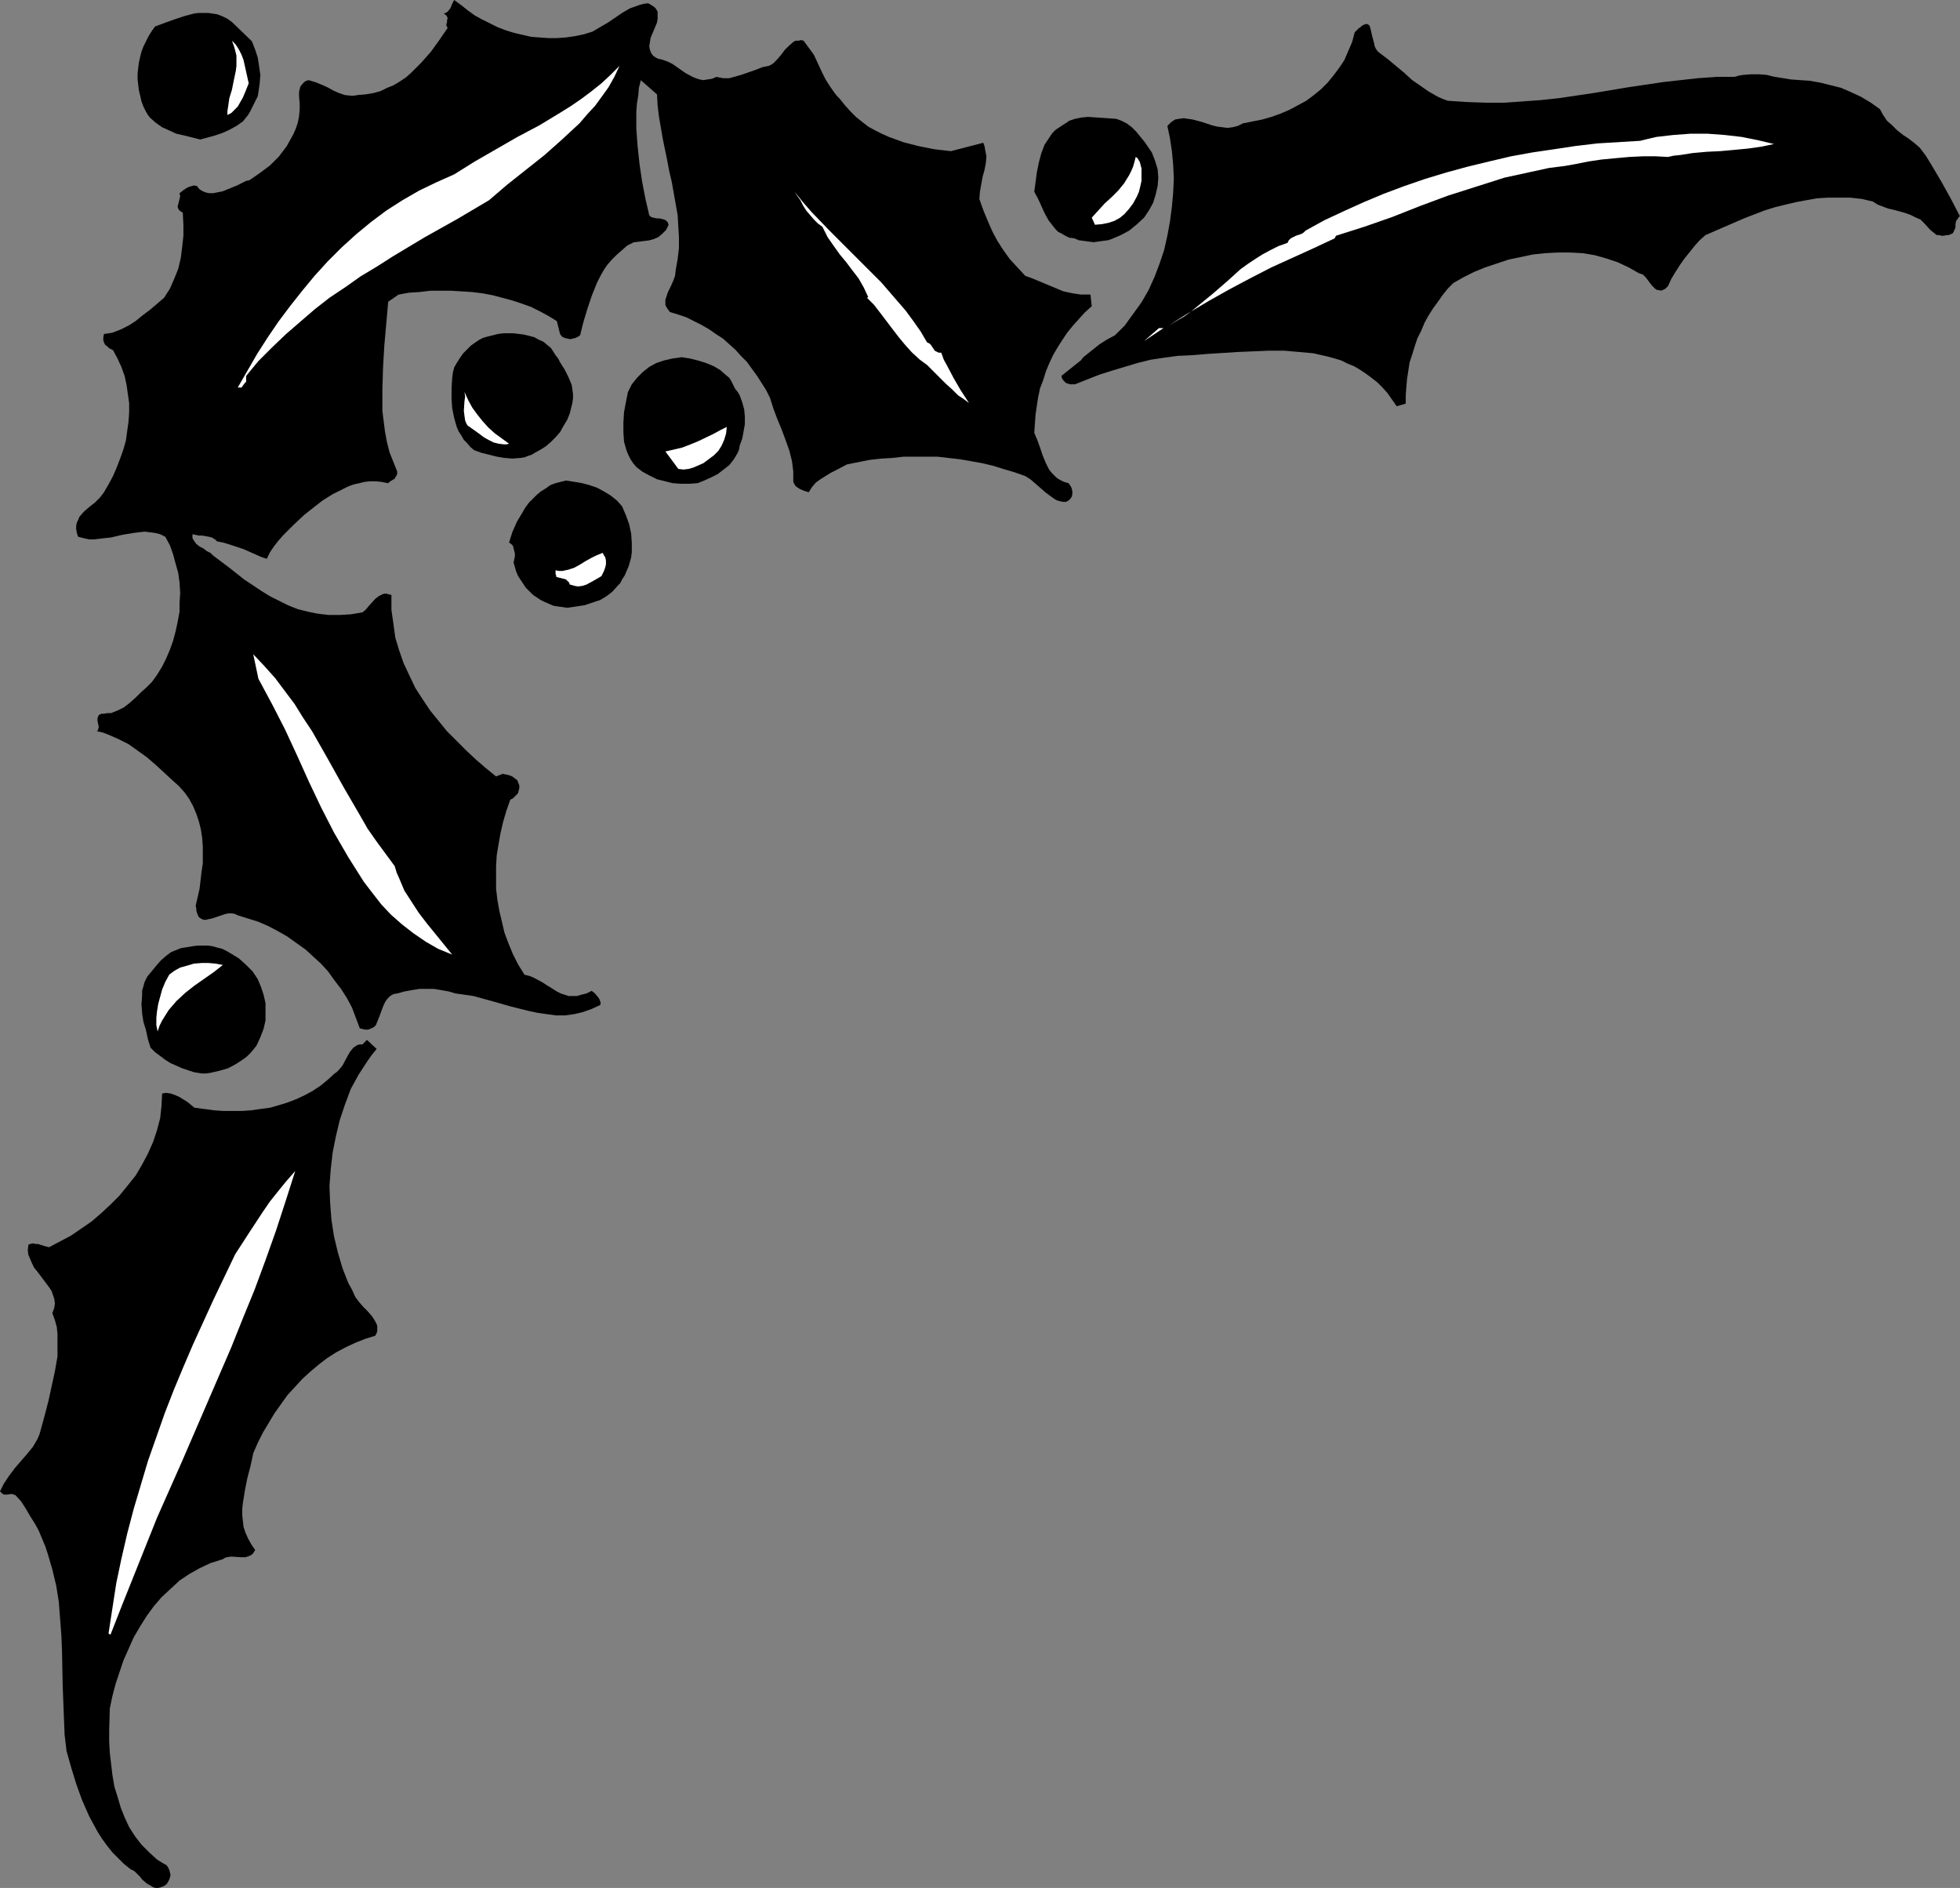 <?xml version="1.0" encoding="UTF-8" standalone="no"?>
<svg
   version="1.0"
   width="129.724mm"
   height="124.945mm"
   id="svg21"
   sodipodi:docname="Holly Corner 05.wmf"
   xmlns:inkscape="http://www.inkscape.org/namespaces/inkscape"
   xmlns:sodipodi="http://sodipodi.sourceforge.net/DTD/sodipodi-0.dtd"
   xmlns="http://www.w3.org/2000/svg"
   xmlns:svg="http://www.w3.org/2000/svg">
  <rect width="100%" height="100%" fill="#808080" stroke="none"/>
  <sodipodi:namedview
     id="namedview21"
     pagecolor="#ffffff"
     bordercolor="#000000"
     borderopacity="0.25"
     inkscape:showpageshadow="2"
     inkscape:pageopacity="0.0"
     inkscape:pagecheckerboard="0"
     inkscape:deskcolor="#d1d1d1"
     inkscape:document-units="mm" />
  <defs
     id="defs1">
    <pattern
       id="WMFhbasepattern"
       patternUnits="userSpaceOnUse"
       width="6"
       height="6"
       x="0"
       y="0" />
  </defs>
  <path
     style="fill:#000000;fill-opacity:1;fill-rule:evenodd;stroke:none"
     d="m 146.086,8.563 2.101,-0.646 1.939,-1.131 1.939,-1.131 3.555,-2.423 1.939,-1.131 2.262,-0.808 1.131,-0.323 1.131,-0.162 0.646,0.323 0.485,0.323 0.485,0.323 0.323,0.323 0.485,0.808 v 0.808 0.969 l -0.162,0.969 -0.808,1.939 -0.808,1.939 -0.162,1.131 -0.162,0.808 0.162,0.969 0.323,0.808 0.323,0.485 0.323,0.323 0.485,0.323 0.646,0.323 0.808,0.162 0.97,0.323 0.808,0.323 0.97,0.485 3.232,2.262 1.778,0.969 0.808,0.323 0.97,0.323 0.97,0.162 0.97,-0.162 1.131,-0.162 1.131,-0.485 0.808,0.162 0.808,0.162 h 1.616 l 1.778,-0.485 1.616,-0.485 3.232,-1.131 1.616,-0.646 1.616,-0.323 0.646,-0.323 0.485,-0.323 0.97,-0.969 0.97,-1.131 0.97,-1.292 0.97,-0.969 1.131,-0.969 0.485,-0.323 h 0.808 l 0.646,-0.162 0.646,0.162 1.293,1.777 1.293,1.777 0.97,2.1 0.97,2.1 0.97,1.939 1.131,1.777 1.131,1.616 0.646,0.808 0.646,0.646 1.293,1.616 1.454,1.616 1.293,1.292 1.616,1.292 1.454,1.131 1.778,0.969 1.616,0.808 1.778,0.808 1.778,0.646 1.778,0.646 3.717,0.969 4.04,0.808 4.202,0.485 8.08,-2.1 0.323,0.808 0.162,0.969 0.323,1.616 -0.162,1.777 -0.323,1.616 -0.485,1.777 -0.323,1.777 -0.323,1.777 -0.162,1.939 0.97,2.746 1.131,2.746 1.131,2.585 1.293,2.423 1.454,2.262 1.616,2.262 1.939,2.1 1.939,2.1 1.778,0.646 1.939,0.808 1.939,0.808 1.939,0.808 1.939,0.808 2.262,0.485 2.101,0.323 h 1.131 1.293 l 0.323,2.908 -1.778,1.616 -1.454,1.616 -1.454,1.616 -1.454,1.777 -1.293,1.939 -1.131,1.777 -1.131,1.939 -0.97,2.1 -0.808,1.939 -0.646,2.1 -0.808,2.1 -0.485,2.262 -0.323,2.1 -0.323,2.262 -0.162,2.262 -0.162,2.262 0.808,1.939 0.646,1.777 0.646,1.939 0.808,1.939 0.808,1.616 0.646,0.808 0.646,0.646 0.646,0.646 0.808,0.485 0.97,0.485 1.131,0.323 0.485,0.646 0.323,0.646 0.162,0.808 v 0.646 l -0.162,0.646 -0.323,0.485 -0.485,0.485 -0.646,0.323 h -0.646 l -0.808,-0.162 -0.646,-0.162 -0.646,-0.323 -1.131,-0.808 -1.293,-0.969 -1.293,-1.131 -1.293,-1.131 -1.131,-0.969 -1.293,-0.808 -2.747,-0.969 -2.747,-0.808 -2.586,-0.808 -2.747,-0.646 -2.747,-0.485 -2.747,-0.485 -2.909,-0.323 -2.747,-0.323 h -5.656 -2.747 l -2.909,0.323 -2.747,0.162 -2.909,0.323 -5.656,1.131 -2.747,1.454 -1.293,0.646 -1.293,0.808 -1.293,0.808 -1.131,0.808 -0.97,1.131 -0.808,1.292 -1.131,-0.323 -1.131,-0.485 -0.485,-0.323 -0.485,-0.323 -0.323,-0.485 -0.323,-0.646 v -1.292 -1.292 l -0.323,-2.585 -0.646,-2.585 -0.97,-2.746 -0.97,-2.585 -1.131,-2.746 -0.97,-2.585 -0.808,-2.585 -0.97,-1.939 -1.131,-1.777 -1.131,-1.777 -1.293,-1.777 -1.293,-1.777 -1.454,-1.454 -1.454,-1.616 -1.454,-1.292 -1.616,-1.454 -1.778,-1.131 -1.616,-1.131 -1.939,-1.131 -1.939,-0.969 -1.939,-0.969 -1.939,-0.646 -2.101,-0.646 -0.485,-0.646 -0.323,-0.485 -0.323,-0.646 v -0.646 -0.646 l 0.162,-0.485 0.485,-1.454 0.646,-1.292 0.646,-1.454 0.485,-1.292 0.162,-1.454 0.485,-2.746 0.323,-2.746 v -2.746 l -0.162,-2.746 -0.162,-2.746 -0.485,-2.746 -0.97,-5.493 -0.646,-2.746 -0.485,-2.585 -1.131,-5.493 -0.97,-5.655 -0.323,-2.746 -0.162,-2.746 -4.04,-3.554 -0.485,1.939 -0.162,1.939 -0.323,1.939 -0.162,2.1 v 2.1 2.1 l 0.323,4.362 0.485,4.524 0.646,4.362 0.808,4.201 0.97,4.201 0.485,0.485 0.646,0.162 0.808,0.162 h 0.646 l 0.646,0.162 0.646,0.162 0.646,0.485 0.162,0.323 0.162,0.485 -0.323,0.646 -0.323,0.646 -0.97,0.969 -0.97,0.808 -1.131,0.485 -1.131,0.323 -1.293,0.162 -2.586,0.323 -1.616,0.808 -1.293,1.131 -1.293,1.131 -1.293,1.292 -1.131,1.292 -0.97,1.454 -0.808,1.454 -0.808,1.616 -1.293,3.231 -1.131,3.393 -0.97,3.231 -0.808,3.231 -0.485,0.323 -0.646,0.323 -0.646,0.162 -0.646,0.162 -0.808,-0.162 -0.646,-0.162 -0.646,-0.323 -0.485,-0.646 -0.808,-3.231 -2.101,-1.292 -2.101,-1.131 -2.262,-1.131 -2.262,-0.808 -2.424,-0.808 -2.424,-0.646 -2.424,-0.646 -2.586,-0.485 -2.586,-0.323 -2.586,-0.162 -2.586,-0.162 h -2.747 -2.586 l -2.747,0.323 -2.586,0.162 -2.586,0.485 -2.586,1.777 -0.485,5.493 -0.485,5.493 -0.323,5.493 -0.162,5.493 v 2.746 2.585 l 0.323,2.585 0.323,2.585 0.485,2.585 0.646,2.585 0.97,2.423 0.97,2.423 v 0.485 l -0.162,0.485 -0.323,0.485 -0.162,0.323 -0.808,0.485 -0.485,0.323 -0.323,0.323 -1.616,-0.323 -1.454,-0.162 h -1.454 l -1.454,0.162 -1.293,0.323 -1.454,0.323 -1.293,0.485 -1.293,0.646 -2.586,1.292 -2.586,1.616 -2.262,1.777 -2.262,1.777 -2.586,2.423 -2.586,2.585 -1.293,1.454 -1.131,1.454 -0.97,1.454 -0.808,1.616 -1.454,-0.485 -1.454,-0.646 -2.909,-1.292 -3.394,-1.131 -1.616,-0.485 -1.616,-0.323 -0.485,-0.485 -0.808,-0.485 -0.646,-0.162 -1.778,-0.323 h -0.808 l -1.616,-0.323 v 0.485 0.485 l 0.485,0.808 0.485,0.646 0.808,0.646 0.97,0.485 0.808,0.646 0.97,0.485 0.646,0.646 3.878,2.908 3.878,3.07 4.363,2.908 2.101,1.292 2.262,1.131 2.262,1.131 2.424,0.969 2.586,0.646 2.424,0.485 2.747,0.323 h 2.747 l 2.747,-0.162 2.909,-0.485 0.808,-0.646 0.808,-0.969 1.616,-1.777 0.808,-0.646 0.97,-0.485 0.485,-0.162 h 0.485 l 0.646,0.162 0.646,0.162 v 3.716 l 0.485,3.393 0.485,3.554 0.97,3.231 1.131,3.231 1.454,3.07 1.454,3.07 1.778,2.746 1.939,2.908 2.101,2.585 2.101,2.585 2.424,2.423 2.424,2.423 2.424,2.262 2.424,2.1 2.586,2.1 0.808,-0.323 0.808,-0.323 0.808,0.162 0.808,0.162 0.808,0.323 0.646,0.485 0.646,0.485 0.162,0.485 0.323,0.808 v 0.646 l -0.162,0.646 -0.162,0.646 -0.323,0.323 -0.485,0.485 -0.485,0.485 -0.646,0.323 -0.97,2.746 -0.808,2.746 -0.646,2.746 -0.485,2.746 -0.485,2.908 -0.162,2.746 v 2.746 2.908 l 0.323,2.746 0.485,2.746 0.646,2.746 0.646,2.746 0.97,2.585 1.131,2.746 1.293,2.585 1.616,2.585 1.293,0.323 1.131,0.485 2.101,1.131 0.97,0.646 0.808,0.485 1.778,1.131 0.97,0.485 0.97,0.323 0.97,0.323 h 0.97 1.131 l 1.131,-0.323 1.293,-0.323 1.293,-0.646 0.808,0.646 0.808,0.969 0.323,0.485 0.162,0.485 0.162,0.485 -0.162,0.485 -2.101,0.969 -2.262,0.808 -2.101,0.485 -2.262,0.323 h -2.262 l -2.424,-0.323 -2.262,-0.323 -2.262,-0.485 -4.525,-1.131 -4.525,-1.292 -4.686,-1.292 -2.262,-0.323 -2.262,-0.323 -1.616,-0.485 -1.778,-0.323 -1.939,-0.323 h -1.778 -1.939 l -1.939,0.323 -1.778,0.323 -1.778,0.485 -0.97,0.162 -0.808,0.485 -0.646,0.646 -0.485,0.646 -0.485,0.969 -0.323,0.808 -0.646,1.777 -0.646,1.616 -0.323,0.808 -0.485,0.485 -0.646,0.323 -0.808,0.323 h -0.808 l -0.646,-0.162 -0.646,-0.162 -0.97,-2.585 -0.97,-2.585 -1.293,-2.423 -1.454,-2.262 -1.616,-2.1 -1.616,-2.262 -1.778,-1.939 -1.939,-1.777 -1.939,-1.777 -2.262,-1.616 -2.262,-1.616 -2.262,-1.292 -2.424,-1.292 -2.586,-1.131 -2.586,-0.808 -2.586,-0.808 -0.646,-0.323 -0.808,-0.162 h -0.808 l -0.808,0.162 -3.394,1.131 -0.808,0.162 -0.646,0.162 h -0.646 l -0.646,-0.323 -0.485,-0.323 -0.323,-0.646 -0.323,-0.969 v -0.485 l -0.162,-0.808 0.97,-4.201 0.485,-4.201 0.323,-2.1 v -2.262 -2.1 l -0.162,-2.1 -0.323,-2.1 -0.485,-1.939 -0.646,-1.939 -0.808,-1.939 -0.97,-1.777 -1.131,-1.616 -1.454,-1.616 -1.616,-1.454 -4.202,-3.877 -2.262,-1.939 -2.262,-1.616 -2.262,-1.616 -2.586,-1.292 -2.586,-1.131 -1.293,-0.485 -1.454,-0.323 0.323,-0.323 v -0.162 l 0.162,-0.646 -0.162,-0.646 -0.162,-0.808 v -0.646 l 0.162,-0.485 0.162,-0.323 0.323,-0.162 0.323,-0.162 h 0.646 l 0.808,-0.162 h 0.97 l 0.808,-0.323 0.808,-0.323 1.616,-0.808 1.454,-1.131 1.454,-1.292 1.293,-1.292 1.454,-1.292 1.293,-1.292 1.293,-1.777 1.293,-2.1 0.97,-1.939 0.97,-2.262 0.808,-2.262 0.646,-2.423 0.485,-2.262 0.485,-2.585 v -2.262 l 0.162,-2.423 -0.162,-2.585 -0.323,-2.423 -0.646,-2.262 -0.646,-2.423 -0.808,-2.262 -1.131,-2.1 -1.293,-0.646 -1.293,-0.323 -1.293,-0.162 -1.293,-0.162 -1.454,0.162 -1.293,0.162 -2.909,0.485 -2.747,0.646 -2.909,0.323 -1.293,0.162 h -1.293 l -1.454,-0.323 -1.293,-0.323 -0.323,-0.969 -0.162,-0.969 v -0.808 l 0.162,-0.808 0.323,-0.646 0.323,-0.808 1.131,-1.292 1.293,-1.131 1.454,-1.131 1.293,-1.292 0.485,-0.646 0.485,-0.646 1.131,-1.939 1.131,-2.1 0.97,-2.262 0.808,-2.1 0.808,-2.262 0.646,-2.262 0.323,-2.423 0.323,-2.262 0.162,-2.423 v -2.262 l -0.323,-2.262 -0.323,-2.262 -0.485,-2.262 -0.808,-2.262 -0.97,-2.1 -1.131,-2.1 -0.97,-0.485 -0.485,-0.485 -0.485,-0.323 -0.323,-0.646 -0.162,-0.485 v -0.808 l 0.162,-0.808 1.131,-0.162 0.97,-0.162 2.101,-0.808 1.939,-0.969 1.778,-1.131 1.778,-1.454 1.939,-1.454 3.394,-2.908 1.454,-2.262 1.131,-2.585 0.97,-2.423 0.646,-2.746 0.323,-2.585 0.323,-2.908 v -2.746 l -0.162,-3.07 -0.323,-0.162 -0.485,-0.323 -0.323,-0.485 -0.162,-0.485 0.162,-0.646 0.162,-0.646 0.162,-0.646 0.162,-0.646 -0.162,-0.808 0.808,-0.646 0.97,-0.646 0.646,-0.323 0.646,-0.162 0.485,-0.162 0.808,0.162 0.646,0.808 0.808,0.485 0.808,0.323 0.808,0.162 h 0.97 l 0.808,-0.162 1.616,-0.323 3.555,-1.454 1.616,-0.808 0.646,-0.323 0.808,-0.162 2.586,-1.777 1.293,-0.969 1.293,-0.969 1.131,-1.131 1.131,-1.131 0.97,-1.292 0.97,-1.292 0.808,-1.454 0.808,-1.454 0.646,-1.454 0.485,-1.454 0.323,-1.616 0.162,-1.777 v -1.454 l -0.162,-1.777 v -0.485 -0.646 l 0.162,-0.646 0.162,-0.646 0.485,-0.646 0.485,-0.485 0.485,-0.323 0.646,-0.162 1.616,0.485 1.616,0.646 1.454,0.646 1.454,0.808 1.454,0.646 1.454,0.485 1.454,0.162 H 88.557 l 0.97,-0.162 1.939,-0.162 1.939,-0.323 1.778,-0.485 1.616,-0.808 1.616,-0.646 1.616,-0.969 1.454,-0.969 1.293,-1.131 1.293,-1.292 1.293,-1.292 2.424,-2.746 2.101,-2.908 2.101,-3.07 -0.323,-0.485 V 5.978 l 0.162,-0.485 V 5.008 l 0.162,-0.485 -0.162,-0.323 -0.162,-0.323 -0.646,-0.485 0.485,-0.162 0.485,-0.323 0.646,-0.808 0.485,-1.131 L 113.605,0 l 1.778,1.292 1.616,1.292 1.778,1.292 1.778,0.969 1.939,0.969 1.939,0.969 2.101,0.808 2.101,0.646 2.101,0.485 2.101,0.485 2.101,0.162 2.262,0.162 h 2.101 l 2.262,-0.162 2.262,-0.323 z"
     id="path1" />
  <path
     style="fill:#000000;fill-opacity:1;fill-rule:evenodd;stroke:none"
     d="m 63.024,10.34 0.808,2.1 0.646,1.939 0.323,2.1 0.323,2.262 -0.162,2.1 -0.323,2.262 -0.162,0.969 -0.97,1.939 -0.485,0.969 -0.485,0.969 -0.485,0.808 -0.646,0.808 -0.646,0.808 -1.616,1.131 -1.778,0.969 -1.778,0.808 -1.939,0.646 -1.778,0.485 -1.778,0.485 -1.939,-0.485 -1.939,-0.485 -2.101,-0.485 -1.778,-0.808 -1.778,-0.808 -1.616,-1.131 -1.454,-1.292 -0.485,-0.646 -0.485,-0.808 -0.646,-1.292 -0.485,-1.292 -0.323,-1.454 -0.323,-1.292 -0.162,-1.454 -0.162,-1.292 V 18.418 l 0.162,-1.454 0.162,-1.292 0.323,-1.454 0.323,-1.292 0.485,-1.292 0.646,-1.292 0.646,-1.292 0.808,-1.292 0.808,-1.131 2.586,-0.969 2.262,-0.808 2.424,-0.808 2.424,-0.646 1.131,-0.162 h 1.131 1.293 l 1.131,0.162 1.131,0.162 1.293,0.485 1.293,0.646 1.131,0.808 z"
     id="path2" />
  <path
     style="fill:#000000;fill-opacity:1;fill-rule:evenodd;stroke:none"
     d="m 345.339,13.409 2.101,1.616 1.939,1.616 1.939,1.616 1.939,1.777 2.101,1.454 2.101,1.454 2.262,1.292 1.131,0.485 1.293,0.485 4.848,0.323 4.686,0.162 h 4.686 l 4.525,-0.323 4.525,-0.323 4.525,-0.485 8.726,-1.292 8.726,-1.454 8.726,-1.292 4.363,-0.485 4.363,-0.485 4.525,-0.323 h 4.525 l 1.131,-0.323 0.97,-0.162 2.101,-0.162 h 1.939 l 1.939,0.162 1.939,0.485 2.101,0.323 1.939,0.323 2.262,0.162 2.424,0.162 2.747,0.485 2.586,0.646 2.586,0.646 2.586,1.131 2.424,1.131 2.424,1.454 2.262,1.616 0.808,1.454 0.97,1.454 1.293,1.131 1.293,1.292 1.454,1.131 1.454,0.969 1.454,1.131 1.293,1.131 1.454,1.939 1.293,2.1 2.586,4.362 2.424,4.362 2.262,4.362 -0.323,0.162 -0.162,0.323 -0.485,0.646 -0.162,0.808 v 0.808 l -0.323,0.808 -0.323,0.646 -0.323,0.162 -0.323,0.162 -0.485,0.162 h -0.485 l -0.646,0.162 h -0.646 l -0.485,-0.162 h -0.646 l -0.808,-0.646 -0.808,-0.646 -1.616,-1.777 -0.808,-0.808 -1.131,-0.485 -1.293,-0.646 -1.293,-0.485 -2.909,-0.808 -1.454,-0.323 -1.293,-0.485 -1.293,-0.485 -1.293,-0.808 -2.747,-0.646 -2.909,-0.323 h -2.747 -2.747 l -2.747,0.162 -2.747,0.485 -2.586,0.485 -2.747,0.646 -2.586,0.646 -2.586,0.808 -5.01,1.939 -4.848,2.1 -4.848,2.1 -1.454,1.292 -1.293,1.454 -2.586,3.231 -1.131,1.616 -1.131,1.777 -0.97,1.616 -0.808,1.777 -0.646,0.646 -0.646,0.323 -0.485,0.162 -0.646,-0.162 h -0.323 l -0.485,-0.323 -0.808,-0.808 -1.454,-1.939 -0.808,-0.808 -0.485,-0.162 -0.485,-0.162 -2.586,-1.454 -2.747,-1.292 -2.909,-0.969 -2.909,-0.808 -2.909,-0.485 -3.07,-0.162 h -3.232 l -3.07,0.162 -3.07,0.323 -3.07,0.646 -3.07,0.646 -2.909,0.969 -2.909,0.969 -2.747,1.131 -2.586,1.292 -2.586,1.454 -1.454,1.454 -1.293,1.616 -1.131,1.616 -1.293,1.777 -1.131,1.777 -0.97,1.777 -0.808,1.939 -0.97,1.939 -0.646,1.939 -0.646,2.1 -0.646,1.939 -0.323,2.1 -0.323,2.1 -0.162,1.939 -0.162,2.1 v 2.1 l -2.262,0.646 -1.131,-1.616 -1.131,-1.616 -1.293,-1.454 -1.293,-1.292 -1.454,-1.131 -1.293,-0.969 -1.454,-0.969 -1.616,-0.969 -1.616,-0.646 -1.616,-0.808 -1.616,-0.485 -1.778,-0.485 -3.555,-0.808 -3.555,-0.323 -3.717,-0.323 h -3.878 l -3.878,0.162 -3.878,0.162 -7.595,0.485 -3.878,0.323 -3.555,0.162 -3.555,0.485 -3.232,0.485 -3.232,0.808 -3.232,0.969 -3.232,0.969 -3.07,0.969 -6.141,2.423 h -0.646 -0.646 l -0.485,-0.162 -0.485,-0.162 -0.323,-0.323 -0.323,-0.323 -0.323,-0.485 -0.162,-0.646 1.616,-1.292 1.616,-1.292 1.616,-1.292 0.646,-0.808 0.808,-0.646 1.616,-1.292 1.616,-1.292 1.778,-1.131 2.101,-1.131 2.424,-2.423 2.101,-2.908 2.101,-2.908 1.778,-3.07 1.454,-3.231 1.293,-3.393 1.131,-3.393 0.808,-3.554 0.646,-3.554 0.485,-3.716 0.323,-3.554 0.162,-3.554 -0.162,-3.393 -0.323,-3.393 -0.485,-3.231 -0.646,-3.07 0.97,-0.969 0.97,-0.646 0.97,-0.162 1.131,-0.162 1.131,0.162 1.131,0.162 2.424,0.646 2.424,0.808 1.293,0.323 1.293,0.162 1.293,0.162 1.293,-0.162 1.293,-0.323 1.293,-0.646 2.424,-0.485 2.424,-0.485 2.262,-0.646 2.262,-0.808 2.262,-0.969 2.101,-1.131 2.101,-1.131 1.939,-1.454 1.778,-1.454 1.616,-1.616 1.454,-1.777 1.454,-1.939 1.293,-1.939 0.97,-2.262 0.97,-2.262 0.646,-2.423 0.485,-0.485 0.485,-0.485 0.485,-0.323 0.323,-0.323 0.646,-0.323 0.485,-0.162 0.485,0.162 0.323,0.323 0.162,0.485 0.162,0.646 0.323,1.454 0.485,1.777 0.162,0.808 0.323,0.646 0.485,0.646 z"
     id="path3" />
  <path
     style="fill:#ffffff;fill-opacity:1;fill-rule:evenodd;stroke:none"
     d="m 62.216,20.841 -0.97,2.423 -0.485,1.131 -0.646,1.131 -0.646,1.131 -0.808,0.808 -0.808,0.808 -0.97,0.485 v -0.969 l 0.162,-0.969 0.323,-2.262 0.646,-2.1 0.485,-2.423 0.485,-2.262 0.162,-1.292 v -1.292 -1.292 l -0.323,-1.292 -0.323,-1.131 -0.485,-1.292 0.97,0.969 0.808,1.292 0.646,1.292 0.485,1.292 0.646,2.908 z"
     id="path4" />
  <path
     style="fill:#ffffff;fill-opacity:1;fill-rule:evenodd;stroke:none"
     d="m 122.331,50.083 -7.918,4.685 -8.08,4.524 -8.08,4.847 -4.04,2.585 -4.04,2.423 -3.878,2.746 -3.878,2.585 -3.717,2.908 -3.555,3.07 -3.555,3.07 -3.555,3.393 -3.394,3.393 -3.07,3.716 v 0.485 0.485 0.485 l -0.323,0.323 -0.485,0.646 -0.323,0.485 h -0.97 l 2.424,-4.201 2.424,-4.201 2.586,-4.039 2.747,-4.039 2.909,-3.877 3.07,-3.877 3.07,-3.716 3.232,-3.554 3.555,-3.554 3.555,-3.231 3.717,-3.07 3.878,-2.908 4.04,-2.585 4.202,-2.423 4.363,-2.1 4.363,-1.939 5.171,-3.231 5.333,-3.07 5.333,-3.07 5.494,-2.908 5.333,-3.231 2.586,-1.616 2.586,-1.777 2.586,-1.939 2.424,-1.939 2.262,-2.1 2.262,-2.262 -1.293,2.746 -1.454,2.585 -1.616,2.262 -1.778,2.423 -1.939,2.1 -1.939,2.262 -2.101,1.939 -2.262,2.1 -4.363,3.877 -4.686,3.716 -4.686,3.716 z"
     id="path5" />
  <path
     style="fill:#000000;fill-opacity:1;fill-rule:evenodd;stroke:none"
     d="m 288.132,38.128 0.808,2.1 0.646,2.1 0.162,2.1 -0.162,2.1 -0.485,2.1 -0.646,2.1 -0.97,1.777 -1.293,1.939 -1.939,1.777 -1.778,1.454 -2.101,1.131 -1.131,0.485 -1.131,0.485 -0.97,0.323 -1.293,0.162 -1.131,0.162 -1.131,0.162 -1.293,-0.162 -1.131,-0.162 -1.293,-0.162 -1.131,-0.485 -1.293,-0.162 -0.97,-0.485 -0.808,-0.485 -0.97,-0.485 -0.646,-0.646 -0.646,-0.808 -1.131,-1.454 -0.97,-1.777 -0.808,-1.777 -0.808,-1.777 -0.97,-1.777 0.646,-4.847 0.485,-2.423 0.646,-2.423 0.808,-2.1 0.646,-0.969 0.646,-0.969 0.646,-0.969 0.808,-0.808 0.97,-0.646 0.97,-0.646 0.808,-0.485 0.646,-0.485 1.454,-0.485 1.616,-0.323 1.616,-0.162 7.11,0.485 1.293,0.485 1.293,0.646 1.293,0.969 1.131,1.131 2.101,2.585 z"
     id="path6" />
  <path
     style="fill:#ffffff;fill-opacity:1;fill-rule:evenodd;stroke:none"
     d="m 443.753,36.027 -3.07,0.646 -3.394,0.485 -3.394,0.323 -3.555,0.323 -3.394,0.162 -3.555,0.323 -3.07,0.485 -1.616,0.162 -1.454,0.323 -3.07,-0.162 h -3.232 l -3.394,0.162 -3.555,0.323 -3.394,0.323 -3.232,0.485 -3.232,0.646 -2.747,0.485 -3.878,0.485 -3.717,0.808 -3.717,0.808 -3.717,0.808 -3.555,1.131 -3.555,1.131 -7.11,2.262 -6.949,2.585 -6.949,2.746 -6.949,2.423 -7.11,2.262 -0.323,0.646 -5.171,2.423 -5.333,2.423 -5.333,2.423 -5.333,2.746 -5.171,2.746 -5.171,2.908 -5.171,3.07 -4.848,3.07 1.939,-1.131 1.939,-1.131 1.778,-1.292 1.778,-1.454 3.555,-2.908 3.555,-3.07 3.394,-3.07 1.778,-1.292 1.939,-1.292 1.778,-1.131 2.101,-1.131 1.939,-0.969 2.262,-0.808 0.323,-0.646 0.485,-0.485 0.646,-0.323 0.646,-0.323 1.454,-0.485 0.485,-0.323 0.485,-0.485 4.686,-2.585 4.848,-2.262 5.01,-2.262 5.01,-2.1 5.171,-1.939 5.171,-1.777 5.333,-1.616 5.333,-1.454 5.333,-1.292 5.494,-1.292 5.333,-0.969 5.494,-0.808 5.333,-0.808 5.494,-0.646 5.333,-0.323 5.333,-0.323 1.939,-0.485 2.101,-0.485 4.202,-0.485 4.363,-0.323 h 4.202 l 4.363,0.323 4.202,0.485 4.04,0.808 z"
     id="path7" />
  <path
     style="fill:#ffffff;fill-opacity:1;fill-rule:evenodd;stroke:none"
     d="m 284.416,49.114 -0.97,1.777 -0.97,1.292 -1.131,1.292 -1.131,0.969 -1.454,0.808 -1.454,0.485 -1.616,0.323 -1.778,0.162 -0.808,-1.777 1.616,-1.777 1.616,-1.777 1.778,-1.616 1.616,-1.616 1.454,-1.777 1.293,-2.1 0.485,-0.969 0.485,-1.131 0.323,-1.131 0.323,-1.292 0.485,0.323 0.162,0.323 0.323,0.485 0.162,0.485 0.323,1.292 v 1.454 1.616 l -0.323,1.454 -0.323,1.292 z"
     id="path8" />
  <path
     style="fill:#ffffff;fill-opacity:1;fill-rule:evenodd;stroke:none"
     d="m 231.896,85.626 0.646,0.323 0.323,0.323 0.646,0.969 0.323,0.485 0.323,0.162 0.646,0.323 h 0.646 l 0.646,1.777 0.808,1.454 1.616,3.07 1.778,3.07 2.101,3.231 -1.293,-0.969 -1.454,-0.969 -1.454,-1.454 -1.616,-1.454 -3.07,-3.07 -1.616,-1.616 -1.778,-1.292 -1.939,-1.777 -1.616,-1.777 -1.616,-1.939 -1.616,-2.1 -3.07,-4.039 -1.616,-2.1 -1.778,-1.777 0.323,-0.162 -1.131,-2.423 -1.293,-2.262 -1.616,-2.1 -1.454,-1.939 -1.616,-1.939 -1.616,-2.262 -1.454,-2.1 -1.293,-2.585 -1.131,-0.808 -0.97,-0.969 -0.97,-1.131 -0.97,-1.131 -0.808,-1.292 -0.646,-1.292 -0.808,-1.131 -0.646,-0.969 2.101,2.585 2.101,2.423 4.363,4.524 4.363,4.362 2.262,2.262 2.101,2.1 4.363,4.362 4.04,4.685 2.101,2.423 1.778,2.423 1.939,2.746 z"
     id="path9" />
  <path
     style="fill:#ffffff;fill-opacity:1;fill-rule:evenodd;stroke:none"
     d="m 286.193,85.303 3.717,-3.231 h 1.131 z"
     id="path10" />
  <path
     style="fill:#000000;fill-opacity:1;fill-rule:evenodd;stroke:none"
     d="m 137.845,87.08 1.131,1.777 0.646,0.808 0.485,0.969 1.131,1.777 0.97,1.939 0.808,1.939 0.162,1.131 0.162,1.131 v 1.131 l -0.162,1.131 -0.323,1.292 -0.323,1.292 -0.646,1.616 -0.97,1.616 -0.808,1.454 -1.131,1.292 -1.131,1.131 -1.293,1.131 -1.293,0.808 -1.454,0.808 -0.808,0.485 -0.97,0.323 -0.808,0.323 -0.97,0.162 -2.101,0.162 -1.939,-0.162 -1.939,-0.323 -1.939,-0.485 -1.939,-0.485 -1.778,-0.646 -0.97,-0.808 -0.808,-0.969 -0.808,-0.808 -0.646,-1.131 -0.646,-0.969 -0.485,-1.131 -0.646,-2.262 -0.485,-2.423 -0.162,-2.423 V 97.096 l 0.162,-2.585 0.162,-1.292 0.323,-1.292 0.646,-1.131 0.808,-1.292 0.808,-1.131 0.97,-0.969 0.97,-0.969 1.131,-0.808 0.97,-0.646 0.97,-0.485 1.131,-0.323 1.293,-0.323 1.293,-0.323 1.293,-0.162 h 1.293 1.293 l 1.293,0.162 1.293,0.162 1.293,0.323 1.293,0.323 1.131,0.646 1.131,0.485 0.97,0.808 z"
     id="path11" />
  <path
     style="fill:#000000;fill-opacity:1;fill-rule:evenodd;stroke:none"
     d="m 183.901,97.258 0.646,0.808 0.485,0.808 0.646,1.777 0.485,1.777 0.162,1.777 v 1.939 l -0.323,1.777 -0.323,1.777 -0.646,1.777 -0.162,0.969 -0.323,0.808 -0.97,1.616 -1.131,1.454 -1.454,1.131 -1.454,1.131 -1.616,0.808 -1.778,0.808 -1.616,0.646 -2.101,0.162 h -2.101 l -2.101,-0.162 -1.939,-0.485 -1.939,-0.485 -1.939,-0.969 -1.778,-0.969 -1.454,-1.131 -0.808,-0.969 -0.646,-0.969 -0.485,-0.969 -0.485,-1.131 -0.323,-1.131 -0.323,-1.131 -0.162,-2.423 v -2.423 l 0.162,-2.585 0.485,-2.585 0.485,-2.423 0.97,-1.939 1.293,-1.616 1.454,-1.454 1.616,-1.292 1.778,-0.969 1.939,-0.646 2.101,-0.485 2.262,-0.323 2.101,0.323 1.939,0.485 2.101,0.646 1.939,0.808 1.616,0.969 1.454,1.292 0.808,0.646 0.485,0.808 0.485,0.969 z"
     id="path12" />
  <path
     style="fill:#ffffff;fill-opacity:1;fill-rule:evenodd;stroke:none"
     d="m 127.341,110.99 -0.646,0.162 h -0.646 l -1.293,-0.162 -1.293,-0.323 -1.293,-0.646 -1.131,-0.646 -1.293,-0.969 -1.131,-0.808 -1.131,-0.808 -0.485,-0.323 -0.323,-0.485 -0.323,-0.808 -0.162,-1.131 -0.162,-1.292 0.162,-2.423 0.162,-1.131 -0.162,-1.131 0.97,2.1 0.97,1.777 1.293,1.777 1.293,1.616 1.454,1.616 1.616,1.454 1.778,1.292 z"
     id="path13" />
  <path
     style="fill:#ffffff;fill-opacity:1;fill-rule:evenodd;stroke:none"
     d="m 181.8,106.79 -0.162,1.616 -0.485,1.616 -0.646,1.454 -0.808,1.292 -1.131,1.131 -1.293,0.969 -1.293,0.969 -1.454,0.646 -1.131,0.485 -1.131,0.323 -1.293,0.162 -1.293,-0.162 v 0 l -3.232,-4.362 2.101,-0.485 2.101,-0.485 2.101,-0.808 1.939,-0.808 3.717,-1.777 1.778,-0.969 z"
     id="path14" />
  <path
     style="fill:#000000;fill-opacity:1;fill-rule:evenodd;stroke:none"
     d="m 155.621,126.662 0.97,2.262 0.808,2.262 0.485,2.262 0.162,2.423 v 2.262 l -0.162,1.292 -0.323,1.131 -0.323,1.131 -0.485,1.131 -0.485,1.131 -0.646,0.969 -0.485,0.969 -0.646,0.646 -1.293,1.454 -1.454,1.131 -1.616,0.969 -1.939,0.646 -1.939,0.646 -2.101,0.323 -2.262,0.323 -1.131,-0.162 -1.131,-0.162 -1.131,-0.162 -1.131,-0.485 -1.131,-0.485 -0.97,-0.485 -0.97,-0.646 -0.97,-0.646 -0.97,-0.969 -0.808,-0.808 -0.646,-0.969 -0.646,-0.969 -0.646,-0.969 -0.485,-1.131 -0.323,-1.131 -0.323,-1.131 0.162,-0.808 0.162,-0.646 v -0.808 l -0.162,-0.646 -0.162,-0.646 -0.162,-0.646 -0.485,-0.485 -0.485,-0.323 0.808,-2.585 1.131,-2.585 1.454,-2.423 0.646,-1.131 0.97,-1.292 0.97,-0.969 0.97,-0.969 0.97,-0.808 1.293,-0.808 1.131,-0.808 1.293,-0.485 1.293,-0.323 1.293,-0.323 2.101,0.323 1.939,0.323 1.778,0.485 1.939,0.646 1.778,0.969 1.616,0.969 1.616,1.292 z"
     id="path15" />
  <path
     style="fill:#ffffff;fill-opacity:1;fill-rule:evenodd;stroke:none"
     d="m 150.449,144.11 -1.939,1.131 -1.778,0.969 -0.97,0.323 -1.131,0.162 -0.97,-0.162 -0.485,-0.162 -0.646,-0.162 -0.162,-0.485 -0.323,-0.323 -0.485,-0.485 -0.646,-0.162 -1.293,-0.323 -0.485,-0.162 v -0.323 l -0.162,-0.323 v -0.485 -0.485 l 0.808,0.162 h 0.97 l 0.646,-0.162 0.808,-0.162 1.454,-0.485 1.454,-0.808 1.293,-0.808 1.454,-0.808 1.293,-0.646 1.616,-0.646 0.323,0.646 0.323,0.485 0.162,0.808 v 0.969 l -0.162,0.646 -0.323,0.969 -0.323,0.646 z"
     id="path16" />
  <path
     style="fill:#ffffff;fill-opacity:1;fill-rule:evenodd;stroke:none"
     d="m 98.737,216.649 0.485,1.616 0.646,1.454 1.293,3.07 1.778,2.746 1.778,2.746 2.101,2.746 2.101,2.585 2.101,2.585 2.101,2.585 -3.555,-1.454 -3.07,-1.777 -3.07,-2.1 -2.909,-2.262 -2.747,-2.423 -2.424,-2.585 -2.262,-2.908 -2.101,-2.746 -1.939,-3.07 -1.939,-3.07 -1.778,-3.07 -1.778,-3.07 -3.232,-6.301 -3.07,-6.462 -2.909,-6.462 -3.07,-6.624 -3.232,-6.301 -3.394,-6.301 -1.293,-6.139 2.747,2.908 2.747,3.07 2.424,3.231 2.424,3.231 2.101,3.393 2.262,3.393 4.04,7.109 3.878,6.947 4.04,6.947 1.939,3.393 2.262,3.231 2.262,3.07 z"
     id="path17" />
  <path
     style="fill:#000000;fill-opacity:1;fill-rule:evenodd;stroke:none"
     d="m 64.478,244.922 0.808,1.939 0.646,1.939 0.485,2.1 v 2.262 2.1 l -0.485,2.1 -0.808,2.1 -0.97,2.1 -0.646,0.808 -0.808,0.969 -0.808,0.808 -0.808,0.646 -1.939,1.292 -2.101,1.131 -2.262,0.646 -2.101,0.485 -1.131,0.162 h -1.131 l -0.97,-0.162 -0.97,-0.162 -2.909,-0.969 -1.454,-0.646 -1.454,-0.646 -1.293,-0.808 -1.293,-0.969 -1.293,-0.969 -1.131,-1.131 -0.646,-2.1 -0.485,-2.262 -0.646,-2.1 -0.323,-2.1 -0.162,-2.262 0.162,-2.262 v -1.131 l 0.323,-1.131 0.323,-1.131 0.646,-1.292 2.262,-2.746 1.131,-1.292 1.293,-1.131 1.293,-0.969 1.616,-0.646 0.808,-0.323 0.97,-0.162 0.97,-0.162 0.97,-0.162 1.293,-0.162 h 1.293 1.293 l 1.131,0.162 1.131,0.323 1.293,0.323 0.97,0.485 1.131,0.646 2.101,1.292 1.778,1.616 1.616,1.616 z"
     id="path18" />
  <path
     style="fill:#ffffff;fill-opacity:1;fill-rule:evenodd;stroke:none"
     d="m 55.752,241.368 -2.262,1.777 -4.848,3.393 -2.262,1.777 -2.262,2.1 -0.97,1.131 -0.97,1.131 -0.808,1.292 -0.808,1.292 -0.646,1.292 -0.485,1.454 -0.323,-1.616 v -1.777 l 0.162,-1.616 0.323,-1.939 0.485,-1.777 0.485,-1.777 0.808,-1.939 0.97,-1.777 1.293,-0.969 1.454,-0.808 1.778,-0.485 1.616,-0.485 1.939,-0.162 h 1.778 l 1.778,0.162 z"
     id="path19" />
  <path
     style="fill:#000000;fill-opacity:1;fill-rule:evenodd;stroke:none"
     d="m 94.213,262.37 -1.293,1.616 -1.131,1.616 -2.101,3.231 -1.939,3.554 -1.454,3.877 -1.293,3.877 -0.97,4.039 -0.808,4.039 -0.485,4.201 -0.323,4.201 0.162,4.201 0.323,4.201 0.646,4.201 0.97,4.039 1.131,3.877 1.454,3.716 0.97,1.777 0.808,1.777 0.97,1.292 0.97,1.131 1.131,1.131 1.131,1.292 0.808,1.292 0.323,0.646 0.162,0.485 v 0.646 0.646 l -0.162,0.485 -0.323,0.646 -2.586,0.808 -2.424,0.969 -2.424,1.131 -2.424,1.292 -2.262,1.454 -2.101,1.616 -2.101,1.777 -1.939,1.777 -1.939,2.1 -1.778,1.939 -1.616,2.262 -1.616,2.262 -1.454,2.423 -1.454,2.423 -1.293,2.585 -1.131,2.585 -0.646,3.07 -0.808,3.07 -0.646,3.231 -0.485,3.07 -0.162,1.454 v 1.616 l 0.162,1.454 0.162,1.454 0.485,1.454 0.646,1.454 0.808,1.454 0.97,1.454 -0.323,0.485 -0.323,0.485 -0.485,0.323 -0.323,0.162 -0.97,0.323 h -1.131 l -2.424,-0.162 -1.131,0.162 -0.485,0.162 -0.485,0.323 -3.07,0.969 -2.747,1.292 -2.586,1.454 -2.424,1.616 -2.262,2.1 -2.262,2.1 -1.939,2.262 -1.778,2.423 -1.616,2.585 -1.616,2.746 -1.293,2.908 -1.293,2.908 -0.97,2.908 -0.97,2.908 -0.808,3.07 -0.646,3.07 -0.162,5.493 v 2.746 l 0.162,2.908 0.323,2.746 0.323,2.746 0.485,2.908 0.808,2.585 0.808,2.746 0.97,2.423 1.131,2.423 1.454,2.262 1.616,2.1 1.939,1.939 1.939,1.777 1.293,0.808 1.131,0.646 0.323,0.485 0.323,0.646 0.162,0.646 0.162,0.646 -0.162,0.646 -0.162,0.485 -0.323,0.646 -0.323,0.485 -0.646,0.485 -0.808,0.323 -0.646,0.162 h -0.646 l -0.646,-0.162 -0.485,-0.323 -1.131,-0.646 -1.131,-0.969 -0.485,-0.646 -0.485,-0.485 -0.97,-0.969 -0.97,-0.485 -1.616,-1.292 -1.454,-1.454 -1.454,-1.454 -1.293,-1.616 -1.293,-1.777 -1.131,-1.777 -2.101,-3.877 -1.778,-4.039 -1.454,-4.039 -1.293,-4.201 -1.131,-4.039 -0.485,-4.039 -0.162,-4.039 -0.323,-8.401 -0.162,-8.401 -0.162,-4.039 -0.323,-4.201 -0.323,-4.201 -0.646,-4.039 -0.97,-4.039 -1.131,-3.877 -0.646,-1.939 -0.808,-1.939 -0.808,-1.939 -0.97,-1.777 -1.131,-1.777 -1.131,-1.939 -1.131,-1.777 -1.454,-1.616 -0.485,-0.162 -0.485,-0.162 -0.97,0.162 H 1.454 0.97 L 0.485,373.522 0,373.038 l 0.485,-0.969 0.485,-0.969 1.293,-1.939 1.454,-1.939 3.07,-3.554 1.454,-1.777 1.131,-1.939 0.485,-1.131 0.323,-1.131 0.97,-3.554 0.97,-3.716 0.808,-3.716 0.808,-3.716 0.646,-3.716 v -1.939 -1.777 -1.777 l -0.162,-1.777 -0.485,-1.777 -0.646,-1.777 0.485,-1.292 0.162,-1.131 -0.162,-1.131 -0.323,-0.969 -0.323,-0.969 -0.646,-0.969 -1.454,-1.939 -1.454,-1.939 -0.808,-0.969 -0.485,-0.969 -0.485,-1.131 -0.485,-1.131 -0.162,-1.131 0.162,-1.454 0.485,-0.162 0.646,-0.162 0.646,0.162 h 0.646 l 1.454,0.485 1.293,0.323 2.747,-1.454 2.747,-1.454 2.586,-1.777 2.586,-1.777 2.424,-2.1 2.262,-2.1 2.262,-2.262 2.101,-2.585 1.939,-2.423 1.616,-2.746 1.454,-2.746 1.293,-2.908 0.97,-2.908 0.808,-3.07 0.323,-3.07 0.162,-3.07 0.97,-0.162 1.131,0.162 0.97,0.323 1.131,0.485 2.101,1.292 1.778,1.454 2.424,0.323 2.424,0.323 2.262,0.162 h 2.424 2.424 l 2.262,-0.162 2.262,-0.323 2.424,-0.323 2.262,-0.646 2.101,-0.646 2.101,-0.808 2.101,-0.969 2.101,-1.131 1.939,-1.292 1.778,-1.454 1.778,-1.616 0.485,-0.323 0.485,-0.485 0.97,-1.131 1.293,-2.423 0.646,-1.131 0.808,-0.969 0.485,-0.323 0.485,-0.323 0.646,-0.162 h 0.646 l 1.131,-1.131 z"
     id="path20" />
  <path
     style="fill:#ffffff;fill-opacity:1;fill-rule:evenodd;stroke:none"
     d="m 27.634,408.904 -0.485,-0.323 0.97,-6.301 0.97,-6.301 1.293,-6.139 1.454,-6.301 1.616,-6.139 1.778,-5.978 1.778,-5.978 2.101,-5.978 2.101,-5.978 2.262,-5.816 2.424,-5.816 2.424,-5.655 2.586,-5.655 2.586,-5.655 5.333,-11.148 3.555,-5.493 3.394,-5.17 1.778,-2.585 1.939,-2.423 2.101,-2.585 2.262,-2.585 -2.424,7.593 -2.424,7.432 -2.586,7.27 -2.747,7.432 -2.909,7.109 -2.909,7.27 -6.141,14.217 -6.141,14.217 -6.302,14.217 -5.818,14.54 -2.909,7.27 z"
     id="path21" />
</svg>
